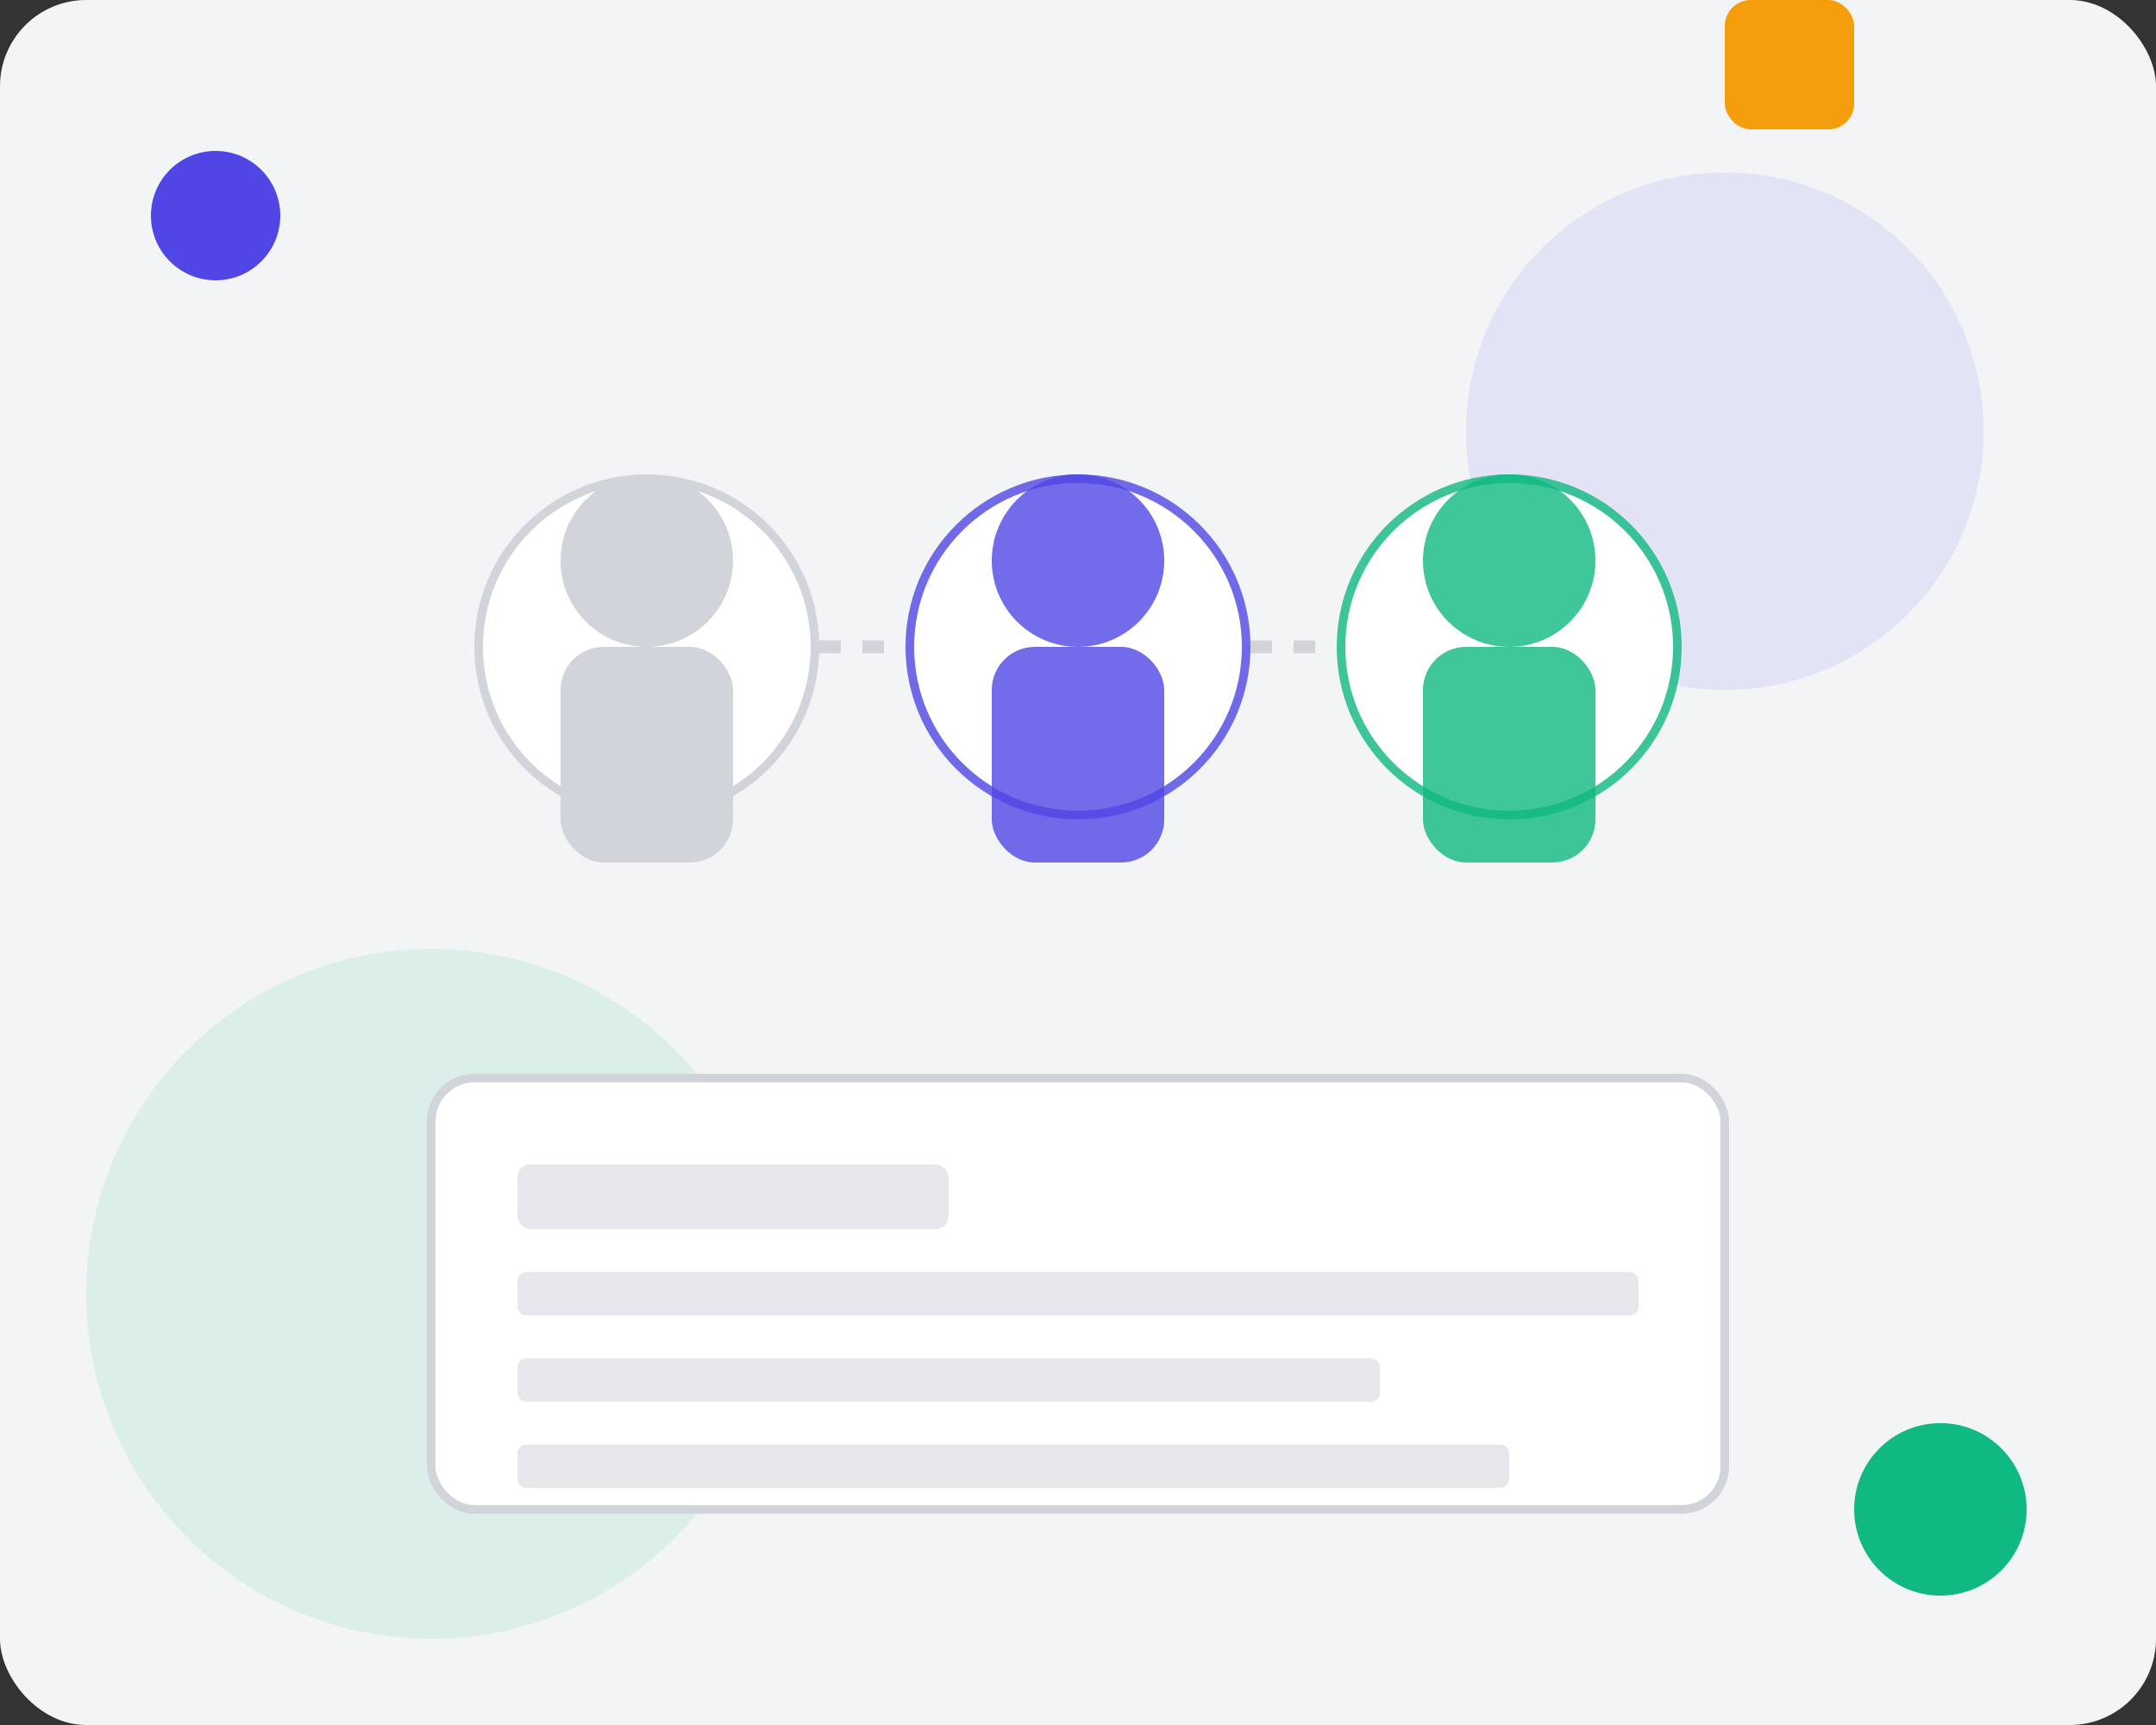 <svg xmlns="http://www.w3.org/2000/svg" width="500" height="400" viewBox="0 0 500 400">
  <rect x="0" y="0" width="500" height="400" fill="#333333" stroke="none"/>
  <!-- Background -->
  <rect width="500" height="400" fill="#f3f4f6" rx="20" ry="20"/>
  
  <!-- Decorative Elements -->
  <circle cx="400" cy="100" r="60" fill="#4f46e5" opacity="0.1"/>
  <circle cx="100" cy="300" r="80" fill="#10b981" opacity="0.1"/>
  
  <!-- Team Illustration -->
  <!-- Person 1 -->
  <circle cx="150" cy="150" r="40" fill="#d1d5db"/>
  <circle cx="150" cy="150" r="38" fill="#ffffff"/>
  <circle cx="150" cy="130" r="20" fill="#d1d5db"/>
  <rect x="130" y="150" width="40" height="50" rx="10" ry="10" fill="#d1d5db"/>
  
  <!-- Person 2 -->
  <circle cx="250" cy="150" r="40" fill="#4f46e5" opacity="0.8"/>
  <circle cx="250" cy="150" r="38" fill="#ffffff"/>
  <circle cx="250" cy="130" r="20" fill="#4f46e5" opacity="0.8"/>
  <rect x="230" y="150" width="40" height="50" rx="10" ry="10" fill="#4f46e5" opacity="0.8"/>
  
  <!-- Person 3 -->
  <circle cx="350" cy="150" r="40" fill="#10b981" opacity="0.8"/>
  <circle cx="350" cy="150" r="38" fill="#ffffff"/>
  <circle cx="350" cy="130" r="20" fill="#10b981" opacity="0.8"/>
  <rect x="330" y="150" width="40" height="50" rx="10" ry="10" fill="#10b981" opacity="0.8"/>
  
  <!-- Connection Lines -->
  <line x1="190" y1="150" x2="210" y2="150" stroke="#d1d5db" stroke-width="3" stroke-dasharray="5,5"/>
  <line x1="290" y1="150" x2="310" y2="150" stroke="#d1d5db" stroke-width="3" stroke-dasharray="5,5"/>
  
  <!-- Project Elements -->
  <rect x="100" y="250" width="300" height="100" rx="10" ry="10" fill="#ffffff" stroke="#d1d5db" stroke-width="2"/>
  
  <!-- Project Content -->
  <rect x="120" y="270" width="100" height="15" rx="3" ry="3" fill="#e5e7eb"/>
  <rect x="120" y="295" width="260" height="10" rx="2" ry="2" fill="#e5e7eb"/>
  <rect x="120" y="315" width="200" height="10" rx="2" ry="2" fill="#e5e7eb"/>
  <rect x="120" y="335" width="230" height="10" rx="2" ry="2" fill="#e5e7eb"/>
  
  <!-- Floating Elements -->
  <circle cx="50" cy="50" r="15" fill="#4f46e5"/>
  <circle cx="450" cy="350" r="20" fill="#10b981"/>
  <rect x="400" cy="50" width="30" height="30" rx="6" ry="6" fill="#f59e0b"/>
</svg>